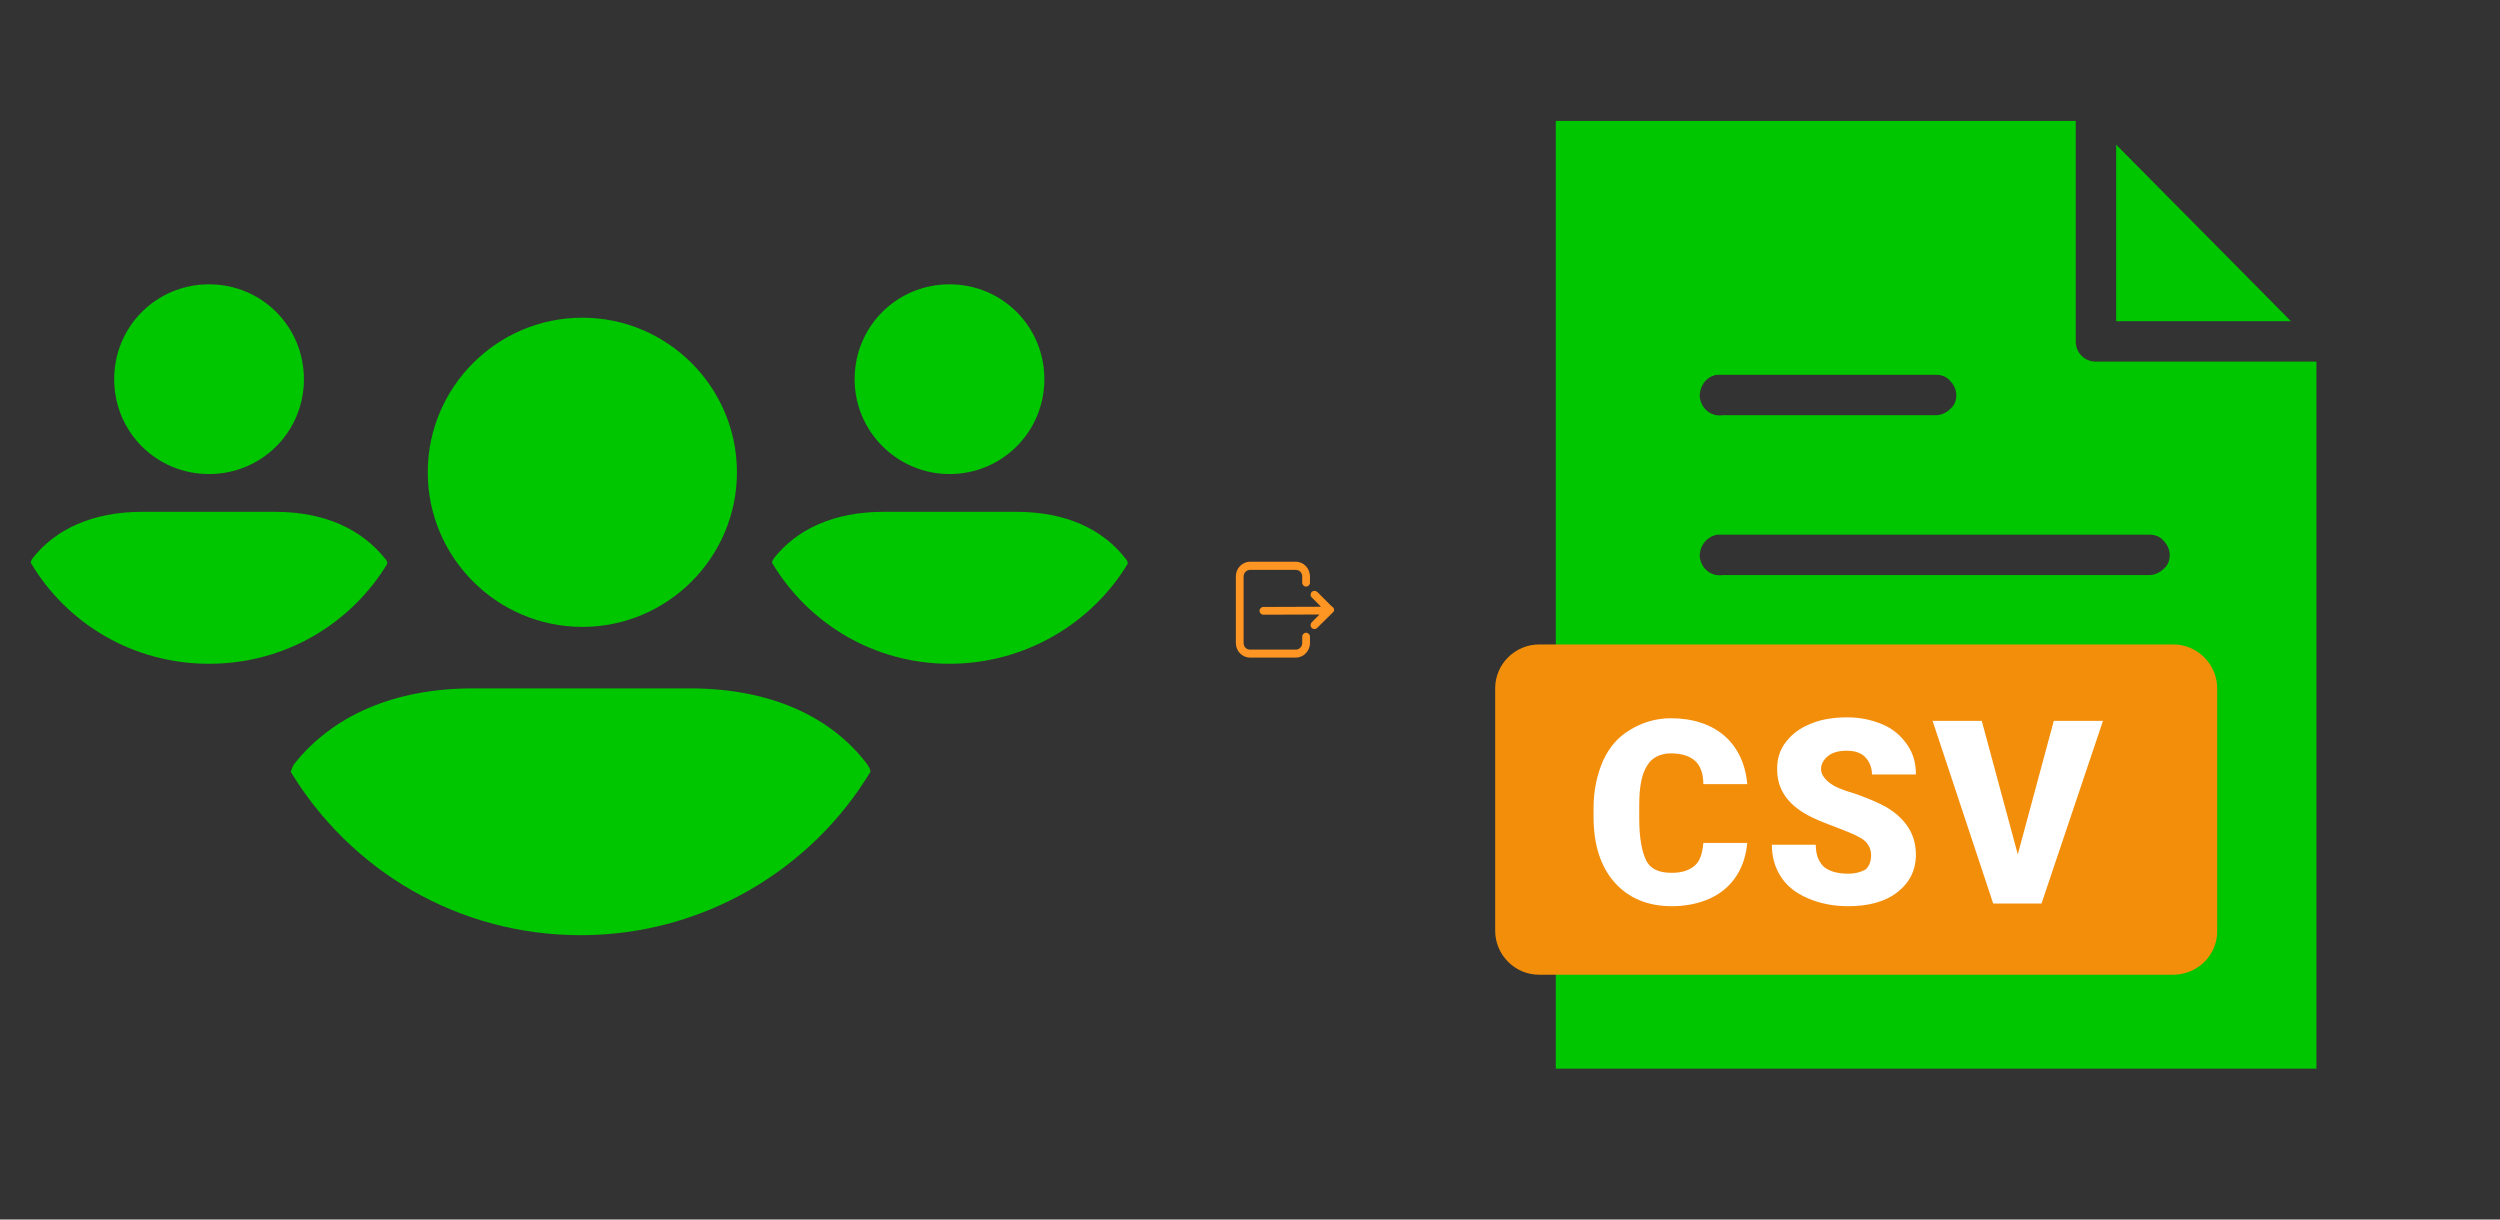 ﻿<?xml version="1.0" encoding="utf-8"?>
<!DOCTYPE svg PUBLIC "-//W3C//DTD SVG 1.1//EN" "http://www.w3.org/Graphics/SVG/1.1/DTD/svg11.dtd">
<svg width="1025" height="500" xmlns="http://www.w3.org/2000/svg" xmlns:xlink="http://www.w3.org/1999/xlink" xmlns:xml="http://www.w3.org/XML/1998/namespace" version="1.1">
  <rect width="100%" height="100%" fill="#333333" stroke="none"/>
  <svg x="0" y="0" width="475" height="500" viewBox="0, 0, 131.9, 125.7" xml:space="preserve" id="e6f81958-2d5b-412e-a3cb-33bdb9bdd74f" enable-background="new 0 0 131.9 125.7" xmlns="http://www.w3.org/2000/svg" xmlns:xlink="http://www.w3.org/1999/xlink" xmlns:xml="http://www.w3.org/XML/1998/namespace" version="1.1">
    <g>
      <g>
        <g>
          <path d="M48.7 47.2 C48.7 37.5 56.6 29.6 66.3 29.6 C76 29.6 83.9 37.5 83.9 47.2 C83.9 56.9 76 64.8 66.3 64.8 C56.6 64.8 48.7 56.9 48.7 47.2 z M78.5 71.8 L53.9 71.8 C44.7 71.8 37.8 75 33.5 80.4 C33.3 80.7 33.2 81 33.1 81.3 C39.9 92.5 52.1 99.9 66.1 99.9 C80.1 99.9 92.4 92.4 99.1 81.3 C99.1 81 98.9 80.7 98.7 80.4 C94.6 75 87.7 71.8 78.5 71.8 z M108.1 47.4 C114.1 47.4 118.9 42.6 118.9 36.6 C118.9 30.6 114.1 25.8 108.1 25.8 C102.1 25.8 97.3 30.6 97.3 36.6 C97.3 42.6 102.2 47.4 108.1 47.4 z M115.7 51.7 L100.6 51.7 C94.9 51.7 90.7 53.7 88.1 57 C88 57.2 87.9 57.3 87.9 57.5 C92 64.4 99.5 69 108.1 69 C116.7 69 124.3 64.4 128.4 57.6 C128.4 57.4 128.3 57.2 128.2 57.1 C125.6 53.7 121.4 51.7 115.7 51.7 z M23.8 47.4 C29.8 47.4 34.6 42.6 34.6 36.6 C34.6 30.6 29.8 25.8 23.8 25.8 C17.8 25.8 13 30.6 13 36.6 C13 42.6 17.8 47.4 23.8 47.4 z M31.3 51.7 L16.2 51.7 C10.5 51.7 6.3 53.7 3.7 57 C3.6 57.2 3.5 57.3 3.5 57.5 C7.6 64.4 15.1 69 23.8 69 C32.5 69 40 64.4 44.1 57.6 C44.1 57.4 44 57.2 43.9 57.1 C41.2 53.7 37 51.7 31.3 51.7 z" style="fill:#00C600;" />
        </g>
      </g>
    </g>
  </svg>
  <svg x="550" y="0" width="475" height="500" viewBox="0, 0, 131.9, 125.7" xml:space="preserve" id="e6f81958-2d5b-412e-a3cb-33bdb9bdd74f#1" enable-background="new 0 0 131.9 125.7" xmlns="http://www.w3.org/2000/svg" xmlns:xlink="http://www.w3.org/1999/xlink" xmlns:xml="http://www.w3.org/XML/1998/namespace" version="1.1">
    <g>
      <path d="M24.4 7.2 L24.4 115.1 L111 115.1 L111 34.6 L85.9 34.6 C84.6 34.6 83.6 33.6 83.6 32.3 L83.6 7.2 L24.4 7.2 z M88.2 9.9 L88.2 30 L108.1 30 L88.2 9.9 z M42.8 36.1 C42.9 36.1 42.9 36.1 42.8 36.1 C43.1 36.1 43.2 36.1 43.4 36.1 L67.7 36.1 C68.3 36.1 68.9 36.3 69.3 36.8 C69.7 37.2 70 37.8 70 38.4 C70 39 69.8 39.6 69.3 40 C68.9 40.4 68.3 40.7 67.7 40.7 L43.4 40.7 C42.1 40.9 41 40 40.8 38.7 C40.7 37.4 41.6 36.2 42.8 36.1 L42.8 36.1 z M42.8 54.3 C42.9 54.3 42.9 54.3 42.8 54.3 C43.1 54.3 43.2 54.3 43.4 54.3 L92 54.3 C92.6 54.3 93.2 54.5 93.6 55 C94 55.4 94.3 56 94.3 56.6 C94.3 57.2 94.1 57.8 93.6 58.2 C93.2 58.6 92.6 58.9 92 58.9 L43.4 58.9 C42.1 59.1 41 58.2 40.8 56.9 C40.7 55.6 41.6 54.5 42.8 54.3 L42.8 54.3 z M42.8 72.5 C42.9 72.5 42.9 72.5 42.8 72.5 C43.1 72.5 43.2 72.5 43.4 72.5 L92 72.5 C92.6 72.5 93.2 72.7 93.6 73.2 C94 73.6 94.3 74.2 94.3 74.8 C94.3 75.4 94.1 76 93.6 76.4 C93.2 76.8 92.6 77.1 92 77.1 L43.4 77.1 C42.1 77.3 41 76.4 40.8 75.1 C40.7 73.9 41.6 72.7 42.8 72.5 L42.8 72.5 z M42.8 90.8 L42.8 90.8 C43.1 90.8 43.2 90.8 43.4 90.8 L92 90.8 C92.6 90.8 93.2 91 93.6 91.5 C94 91.9 94.3 92.5 94.3 93.1 C94.3 93.7 94.1 94.3 93.6 94.7 C93.2 95.1 92.6 95.4 92 95.4 L43.4 95.4 C42.1 95.6 41 94.7 40.8 93.4 C40.7 92.1 41.6 90.9 42.8 90.8 L42.8 90.8 z" style="fill:#00C600;" />
    </g>
    <path d="M94.7 104.4 L22.5 104.4 C19.7 104.4 17.5 102.1 17.5 99.4 L17.5 71.8 C17.5 69 19.8 66.8 22.5 66.8 L94.7 66.8 C97.5 66.8 99.7 69.1 99.7 71.8 L99.7 99.3 C99.8 102.1 97.5 104.4 94.7 104.4 z" style="fill:#F28E0A;" />
    <g enable-background="new    ">
      <path d="M46.2 89.3 C46.1 90.7 45.7 92 45 93.1 C44.3 94.2 43.3 95.1 42 95.7 C40.7 96.3 39.2 96.6 37.6 96.6 C34.9 96.6 32.7 95.7 31.1 93.9 C29.5 92.1 28.7 89.6 28.7 86.4 L28.7 85.4 C28.7 83.4 29.1 81.6 29.8 80 C30.5 78.5 31.5 77.3 32.9 76.5 C34.2 75.7 35.8 75.2 37.5 75.2 C40 75.2 42.1 75.9 43.6 77.2 C45.1 78.5 46 80.4 46.2 82.7 L41.2 82.7 C41.2 81.4 40.8 80.5 40.2 80 C39.6 79.5 38.7 79.2 37.5 79.2 C36.3 79.2 35.3 79.7 34.8 80.6 C34.2 81.5 33.9 83 33.9 85.1 L33.9 86.6 C33.9 88.8 34.2 90.4 34.7 91.4 C35.2 92.4 36.2 92.8 37.6 92.8 C38.8 92.8 39.6 92.5 40.2 92 C40.8 91.5 41.1 90.6 41.2 89.4 L46.2 89.4 z" style="fill:white;" />
      <path d="M60.3 90.8 C60.3 90.1 60 89.5 59.5 89.1 C59 88.7 58.1 88.3 56.8 87.8 C55.5 87.3 54.4 86.9 53.6 86.5 C50.9 85.2 49.6 83.4 49.6 81 C49.6 79.8 49.9 78.8 50.6 77.9 C51.3 77 52.2 76.3 53.5 75.8 C54.7 75.3 56.1 75.1 57.6 75.1 C59.1 75.1 60.4 75.4 61.6 75.9 C62.8 76.4 63.7 77.2 64.4 78.2 C65.1 79.2 65.4 80.3 65.4 81.6 L60.4 81.6 C60.4 80.8 60.1 80.1 59.6 79.6 C59.1 79.1 58.4 78.9 57.5 78.9 C56.6 78.9 55.9 79.1 55.4 79.5 C54.9 79.9 54.6 80.4 54.6 81 C54.6 81.5 54.9 82 55.5 82.5 C56.1 83 57.1 83.4 58.5 83.8 C59.9 84.3 61.1 84.8 62 85.3 C64.2 86.6 65.4 88.4 65.4 90.7 C65.4 92.5 64.7 93.9 63.3 95 C61.9 96.1 60 96.6 57.7 96.6 C56 96.6 54.5 96.3 53.1 95.7 C51.7 95.1 50.7 94.3 50 93.2 C49.3 92.1 49 90.9 49 89.6 L54 89.6 C54 90.7 54.3 91.5 54.9 92.1 C55.5 92.6 56.4 92.9 57.7 92.9 C58.5 92.9 59.2 92.7 59.7 92.4 C60.1 92 60.3 91.5 60.3 90.8 z" style="fill:white;" />
      <path d="M77 90.7 L81.1 75.5 L86.7 75.5 L79.7 96.3 L74.2 96.3 L67.3 75.5 L72.9 75.5 L77 90.7 z" style="fill:white;" />
    </g>
  </svg>
  <svg x="475" y="200" width="100" height="100" viewBox="0, 0, 68, 125.7" xml:space="preserve" id="Layer_1" enable-background="new 0 0 68 125.7" xmlns="http://www.w3.org/2000/svg" xmlns:xlink="http://www.w3.org/1999/xlink" xmlns:xml="http://www.w3.org/XML/1998/namespace" version="1.1">
    <g id="Layer_1_00000017508270875717587870000016084312708746865847_" />
    <g id="sync_1_" />
    <g id="add_1_" />
    <g id="move_1_" />
    <g id="transfer_1_" />
    <g id="share_1_" />
    <g id="link_1_" />
    <g id="export_1_" />
    <g id="integrate_1_" />
    <g id="connect_1_" />
    <g id="copy_1_" />
    <g id="convert_1_" />
    <g id="push" />
    <g id="upload_1_" />
    <g id="download_1_" />
    <g id="migrate_1_" />
    <g id="import_export_1_" />
    <g id="create_shared_1_" />
    <g id="auto-sync_1_" />
    <g id="two-way_sync_1_" />
    <g id="one-way_two-way_sync_1_" />
    <g id="access_1_" />
    <g id="edit" />
    <g id="manage_1_" />
    <g id="update_1_" />
    <g id="open_1_" />
    <g id="display_1_" />
    <g id="use_1_" />
    <g id="get_1_" />
    <g>
      <g>
        <path d="M41.9 38.1 L18.3 38.1 C14.3 38.1 11 41.5 11 45.6 L11 80 C11 84.2 14.3 87.5 18.3 87.5 L41.9 87.5 C45.9 87.5 49.2 84.1 49.2 80 L49.2 76.7 C49.2 75.6 48.3 74.7 47.2 74.7 L47.2 74.7 C46.1 74.7 45.2 75.6 45.2 76.7 L45.2 80 C45.2 81.9 43.7 83.4 41.9 83.4 L18.3 83.4 C16.4 83.4 15 81.9 15 80 L15 45.7 C15 43.8 16.5 42.3 18.3 42.3 L41.9 42.3 C43.8 42.3 45.2 43.8 45.2 45.7 L45.2 48.9 C45.2 50 46.1 50.9 47.2 50.9 L47.2 50.9 C48.3 50.9 49.2 50 49.2 48.9 L49.2 45.7 C49.2 41.5 45.9 38.1 41.9 38.1 z" style="fill:#FF9522;" />
      </g>
      <path d="M61.6 62.6 C61.5 62.1 61.2 61.6 60.7 61.3 L60.3 60.9 L60.3 60.9 L60.1 60.8 L53.1 53.8 C52.3 53 51.1 52.9 50.3 53.5 C49.8 53.9 49.6 54.4 49.5 55 C49.5 55 49.5 55 49.5 55 C49.5 55.6 49.7 56.1 50.1 56.5 L54.9 61.3 L25.2 61.4 C24.1 61.4 23.2 62.3 23.2 63.4 C23.2 64.5 24.1 65.4 25.2 65.4 L54.1 65.3 L50.2 69.2 C49.4 70 49.3 71.2 49.9 72 C50.3 72.5 50.8 72.7 51.4 72.8 C52 72.8 52.5 72.6 52.9 72.2 L60.8 64.4 C61.5 63.9 61.7 63.2 61.6 62.6 z" style="fill:#FF9522;" />
    </g>
  </svg>
</svg>